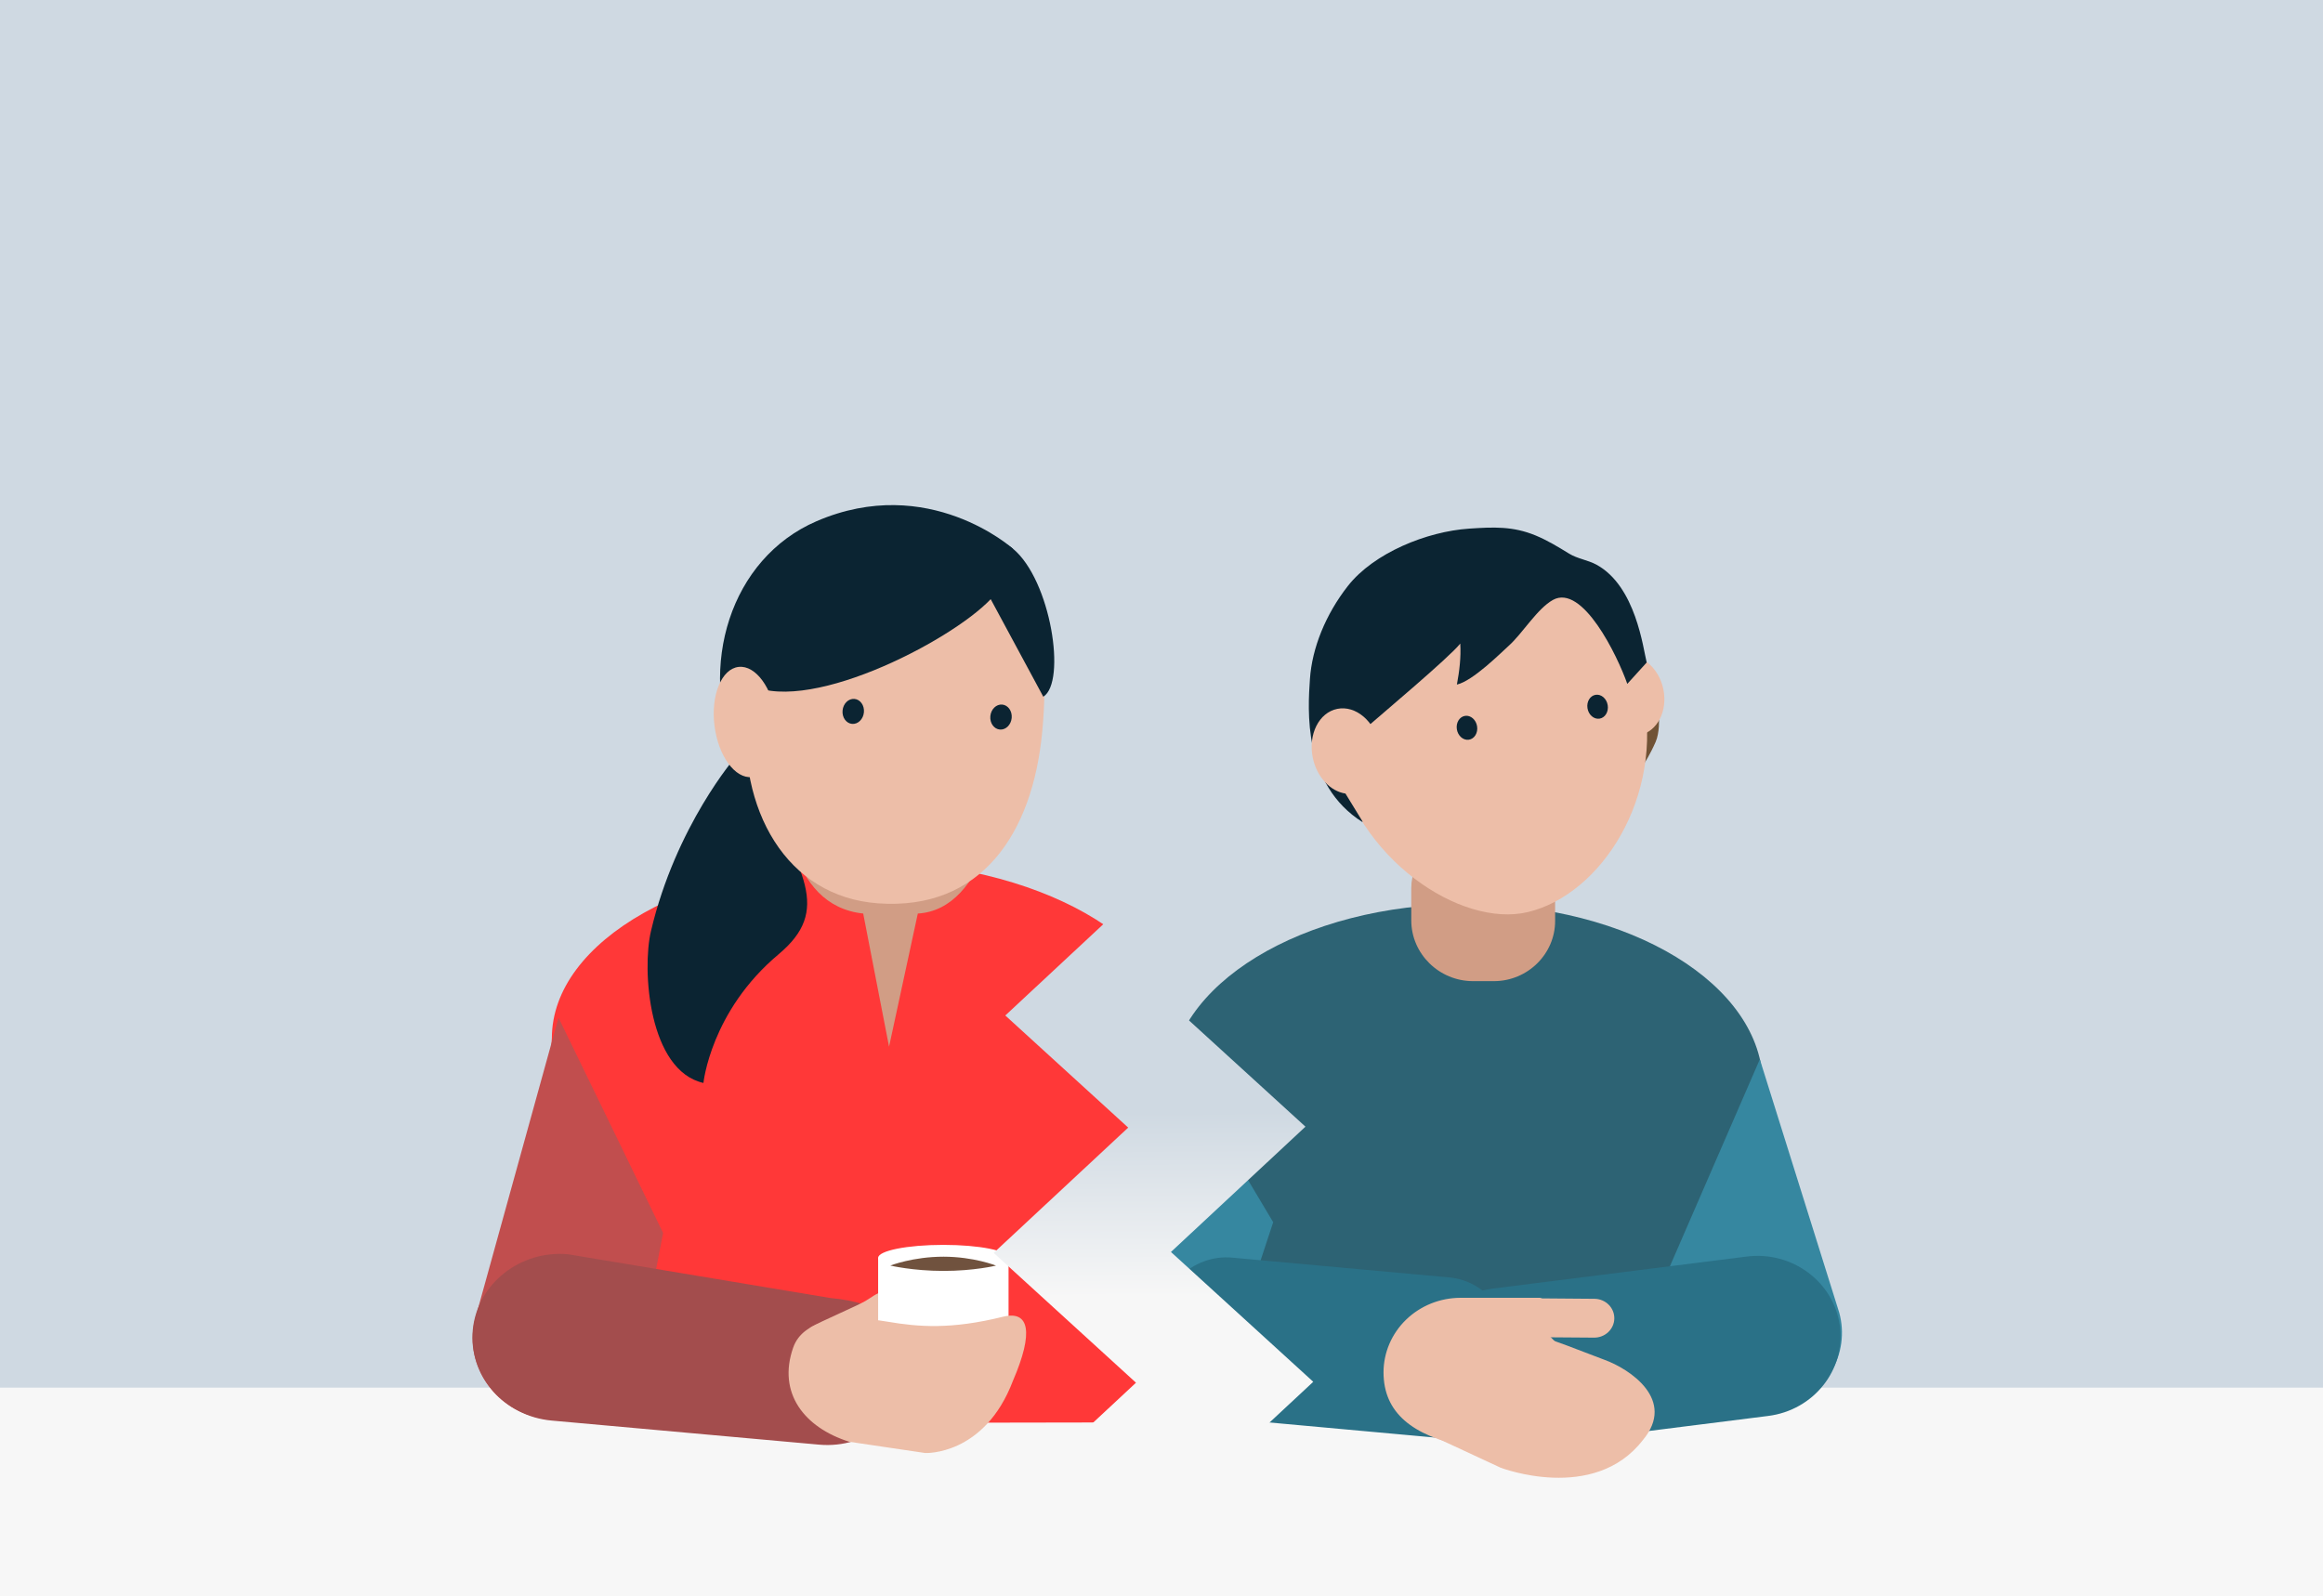 <svg width="713" height="490" viewBox="0 0 713 490" fill="none" xmlns="http://www.w3.org/2000/svg">
<rect x="0" y="0" width="713" height="490" fill="#333333" stroke="none"/>
<g clip-path="url(#clip0_3168_696)">
<path d="M713 0H0V490H713V0Z" fill="#CFD9E2"/>
<path d="M713 426H0V490H713V426Z" fill="#F7F7F7"/>
<path d="M361.193 318.717C361.193 288.738 318.26 264.436 265.289 264.436C212.319 264.436 169.385 288.738 169.385 318.717L162.412 417.413L219.31 416.258L271.065 436.813L371.354 436.64L361.193 318.717Z" fill="#FF3838"/>
<path d="M281.705 280.46L272.878 321.335L264.944 280.46C241.575 277.951 240.37 247.043 240.08 235.182L239.574 232.924C235.932 210.547 251.656 214.676 265.451 214.676H285.781C297.911 214.676 309.825 215.246 308.209 230.848C308.209 243.941 302.879 279.205 281.705 280.46Z" fill="#D19D85"/>
<path d="M203.523 378.505L196.084 417.177C192.426 430.471 178.146 438.504 164.358 435.025C150.571 431.546 142.287 417.815 145.945 404.521L171.428 312.438" fill="#C14E4E"/>
<path d="M310.89 168.452C310.89 168.452 285.02 145.175 250.621 160.015C224.048 171.477 214.182 204.586 225.824 232.334C225.824 232.334 207.429 253.46 199.796 285.863C196.983 297.796 199.111 328.687 215.906 332.468C215.906 332.468 218.121 310.435 238.979 292.956C255.088 279.46 246.928 267.981 231.188 238.519L234.811 212.754" fill="#0B2432"/>
<path d="M319.902 224.535C316.965 256.081 301.05 279.594 269.482 277.325C241.414 275.291 226.255 248.653 229.192 217.123C232.129 185.577 241.784 159.981 280.087 163.107C316.913 166.098 322.839 192.989 319.902 224.535Z" fill="#EDBEA8"/>
<path d="M266.55 158.803C266.55 158.803 302.725 161.693 310.903 168.45C322.58 178.097 327.381 209.424 320.224 213.895L304.079 183.946C291.47 197.206 246.079 220.416 228.95 209.508L238.165 173.525L266.55 158.803Z" fill="#0B2432"/>
<path d="M230.836 238.563C236.075 237.98 239.399 229.936 238.26 220.596C237.122 211.256 231.952 204.158 226.714 204.741C221.475 205.324 218.151 213.368 219.289 222.708C220.428 232.048 225.597 239.146 230.836 238.563Z" fill="#EDBEA8"/>
<path d="M310.517 220.409C310.71 218.292 309.399 216.453 307.589 216.303C305.78 216.153 304.157 217.748 303.964 219.866C303.772 221.983 305.083 223.822 306.893 223.972C308.702 224.122 310.325 222.527 310.517 220.409Z" fill="#0B2432"/>
<path d="M265.163 218.672C265.355 216.554 264.044 214.716 262.235 214.566C260.425 214.416 258.802 216.011 258.61 218.128C258.417 220.246 259.728 222.085 261.538 222.235C263.348 222.385 264.97 220.79 265.163 218.672Z" fill="#0B2432"/>
<path d="M251.429 443.511L169.318 436.116C154.634 434.788 143.73 422.217 145.119 408.183C146.509 394.15 159.663 383.73 174.348 385.057L254.858 398.486C269.543 399.814 282.047 406.335 280.658 420.385C279.268 434.419 266.114 444.822 251.429 443.511Z" fill="#A34D4D"/>
<path d="M265.676 399.372C263.179 400.868 251.607 405.809 249.128 407.305C247.035 408.565 248.829 410.095 249.163 412.431C249.198 412.649 249.251 412.885 249.409 413.07C249.62 413.322 249.989 413.439 250.324 413.523C252.047 413.977 253.806 414.431 255.582 414.313C257.534 414.196 259.363 413.389 261.139 412.599C263.672 411.473 266.204 410.347 268.737 409.221C269.757 408.767 270.794 408.313 271.586 407.557C272.992 406.263 273.502 404.229 273.133 402.397C272.606 399.775 273.925 395.473 271.181 396.397C268.49 397.322 268.068 397.927 265.676 399.372Z" fill="#EDBEA8"/>
<path d="M289.536 390.177C300.589 390.177 309.55 388.386 309.55 386.177C309.55 383.968 300.589 382.177 289.536 382.177C278.483 382.177 269.523 383.968 269.523 386.177C269.523 388.386 278.483 390.177 289.536 390.177Z" fill="white"/>
<path d="M309.554 386.176H269.527V417.218H309.554V386.176Z" fill="white"/>
<path d="M305.711 388.545C305.711 388.545 298.976 390.175 289.602 390.175C280.211 390.175 273.264 388.528 273.264 388.528C273.264 388.528 280.211 385.806 289.602 385.806C298.976 385.822 305.711 388.545 305.711 388.545Z" fill="#70523E"/>
<path d="M307.882 404.233C315.884 402.249 317.379 408.905 310.907 423.896C302.167 446.938 284 446.081 284 446.081L260.645 442.619C246.858 438.249 238.574 427.678 243.446 413.728C246.523 404.922 258.992 403.459 272.551 405.779C281.837 407.359 291.914 408.199 307.882 404.233Z" fill="#EDBEA8"/>
<path d="M541.071 333.058C541.071 302.328 500.321 277.535 450.043 277.535C399.765 277.535 358.997 302.393 358.997 333.058V432.976L544.214 432.313L541.071 333.058Z" fill="#2D6374"/>
<path d="M390.782 375.221L383.695 396.699C382.039 401.624 377.946 405.839 372.31 408.426C366.674 411.012 359.951 411.76 353.608 410.506C347.278 409.166 341.886 405.933 338.607 401.513C335.329 397.092 334.431 391.843 336.108 386.909L360.311 324.112" fill="#3687A0"/>
<path d="M512.248 389.432L516.945 415.212C518.605 421.335 522.699 426.575 528.335 429.789C533.971 433.004 540.691 433.932 547.032 432.372V432.372C553.361 430.708 558.753 426.689 562.032 421.193C565.31 415.697 566.209 409.169 564.532 403.033L540.145 325.208" fill="#3687A0"/>
<path d="M444.812 392.168L378.147 386.093C366.164 385.001 355.38 395.114 354.06 408.68C352.74 422.246 361.383 434.129 373.365 435.221L440.03 441.295C452.013 442.387 462.797 432.275 464.117 418.709C465.437 405.143 456.794 393.26 444.812 392.168Z" fill="#2A7187"/>
<path d="M536.116 385.765L458.398 395.567C444.429 397.329 434.581 409.711 436.401 423.223C438.221 436.735 451.021 446.26 464.989 444.498L542.707 434.696C556.676 432.934 566.525 420.553 564.704 407.041C562.884 393.529 550.085 384.004 536.116 385.765Z" fill="#2A7187"/>
<path d="M458.895 398.491L489.466 398.734C490.274 398.751 491.07 398.921 491.81 399.236C492.55 399.551 493.218 400.003 493.777 400.568C494.336 401.133 494.774 401.799 495.067 402.527C495.36 403.256 495.501 404.033 495.483 404.815C495.448 406.392 494.769 407.892 493.595 408.986C492.42 410.08 490.846 410.68 489.215 410.654L458.627 410.427" fill="#EDBEA8"/>
<path d="M472.851 446.785L449.451 444.036C433.672 440.688 424.646 433.863 424.646 421.28C424.659 415.229 427.147 409.428 431.566 405.146C435.985 400.864 441.976 398.449 448.23 398.427H472.684C490.836 405.446 453.161 396.082 489.232 421.28C489.232 433.863 485.822 446.785 472.851 446.785Z" fill="#EDBEA8"/>
<path d="M492.513 417.481C500.135 420.247 514.643 429.74 504.213 442.145C489.17 461.553 460.588 450.588 460.588 450.588L435.516 438.927C426.473 430.112 423.297 420.619 431.989 408.764C441.433 395.728 484.908 414.812 492.513 417.481Z" fill="#EDBEA8"/>
<path d="M504.753 234.233C504.753 234.233 506.402 231.801 508.188 227.714C509.404 224.914 509.225 220.451 509.186 220.862L505.41 224.543L504.753 234.233Z" fill="#705235"/>
<path d="M503.259 225.679C508.667 224.592 511.924 218.28 510.532 211.58C509.139 204.88 503.626 200.328 498.217 201.415C492.809 202.501 489.552 208.813 490.945 215.513C492.337 222.214 497.85 226.765 503.259 225.679Z" fill="#EDBEA8"/>
<path d="M458.511 301.214H452.144C441.712 301.214 433.164 292.828 433.164 282.555V272.591C433.164 263.844 440.438 256.675 449.352 256.675H461.302C470.111 256.675 477.316 263.758 477.316 272.419V282.727C477.316 292.897 468.855 301.214 458.511 301.214Z" fill="#D19D85"/>
<path d="M504.25 212.737C510.879 244.646 491.38 274.626 468.994 279.997C448.303 284.957 416.363 263.627 409.733 231.717C403.103 199.808 411.486 172.025 444.989 164.457C480.16 156.519 497.62 180.827 504.25 212.737Z" fill="#EDBEA8"/>
<path d="M499.467 209.953C496.441 201.301 485.709 179.125 476.629 184.187C471.81 186.87 467.329 194.439 463.082 198.25C460.696 200.392 452.08 209.054 447.165 210.164C447.938 206 448.458 201.817 448.2 197.58C444.787 201.889 423.769 219.501 418.799 223.86L418.234 252.418C399.772 240.774 401.435 217.754 402.057 208.492C402.694 198.964 406.88 188.602 413.72 179.876C421.69 169.733 437.917 163.167 450.927 162.287C458.462 161.789 464.352 161.516 471.323 164.388C474.945 165.883 478.289 167.925 481.616 169.97C484.189 171.554 487.362 171.914 490.012 173.36C502.103 179.964 504.324 199.053 505.42 203.384" fill="#0B2432"/>
<path d="M423.377 228.54C421.89 221.382 416.102 216.488 410.461 217.62C404.821 218.753 401.449 225.487 402.936 232.645C404.168 238.577 408.35 242.936 412.961 243.62L419.106 253.659L423.229 243.081L423.377 228.54Z" fill="#EDBEA8"/>
<path d="M490.933 220.625C492.649 220.37 493.778 218.524 493.457 216.502C493.135 214.48 491.484 213.049 489.769 213.304C488.053 213.56 486.924 215.405 487.245 217.427C487.567 219.449 489.218 220.881 490.933 220.625Z" fill="#0B2432"/>
<path d="M450.84 227.093C452.555 226.837 453.685 224.991 453.363 222.969C453.042 220.948 451.391 219.516 449.675 219.771C447.96 220.027 446.83 221.873 447.152 223.894C447.473 225.916 449.125 227.348 450.84 227.093Z" fill="#0B2432"/>
<path d="M366.235 283.22L335.761 311.612L373.484 346.031L332.197 384.497L375.875 424.351L339.503 458.238" stroke="url(#paint0_linear_3168_696)" stroke-width="36.881"/>
</g>
<defs>
<linearGradient id="paint0_linear_3168_696" x1="353.392" y1="283.285" x2="354.284" y2="458.162" gradientUnits="userSpaceOnUse">
<stop offset="0.333" stop-color="#CFD9E2"/>
<stop offset="0.656" stop-color="#F7F7F7"/>
</linearGradient>
<clipPath id="clip0_3168_696">
<rect width="713" height="490" fill="white"/>
</clipPath>
</defs>
</svg>
